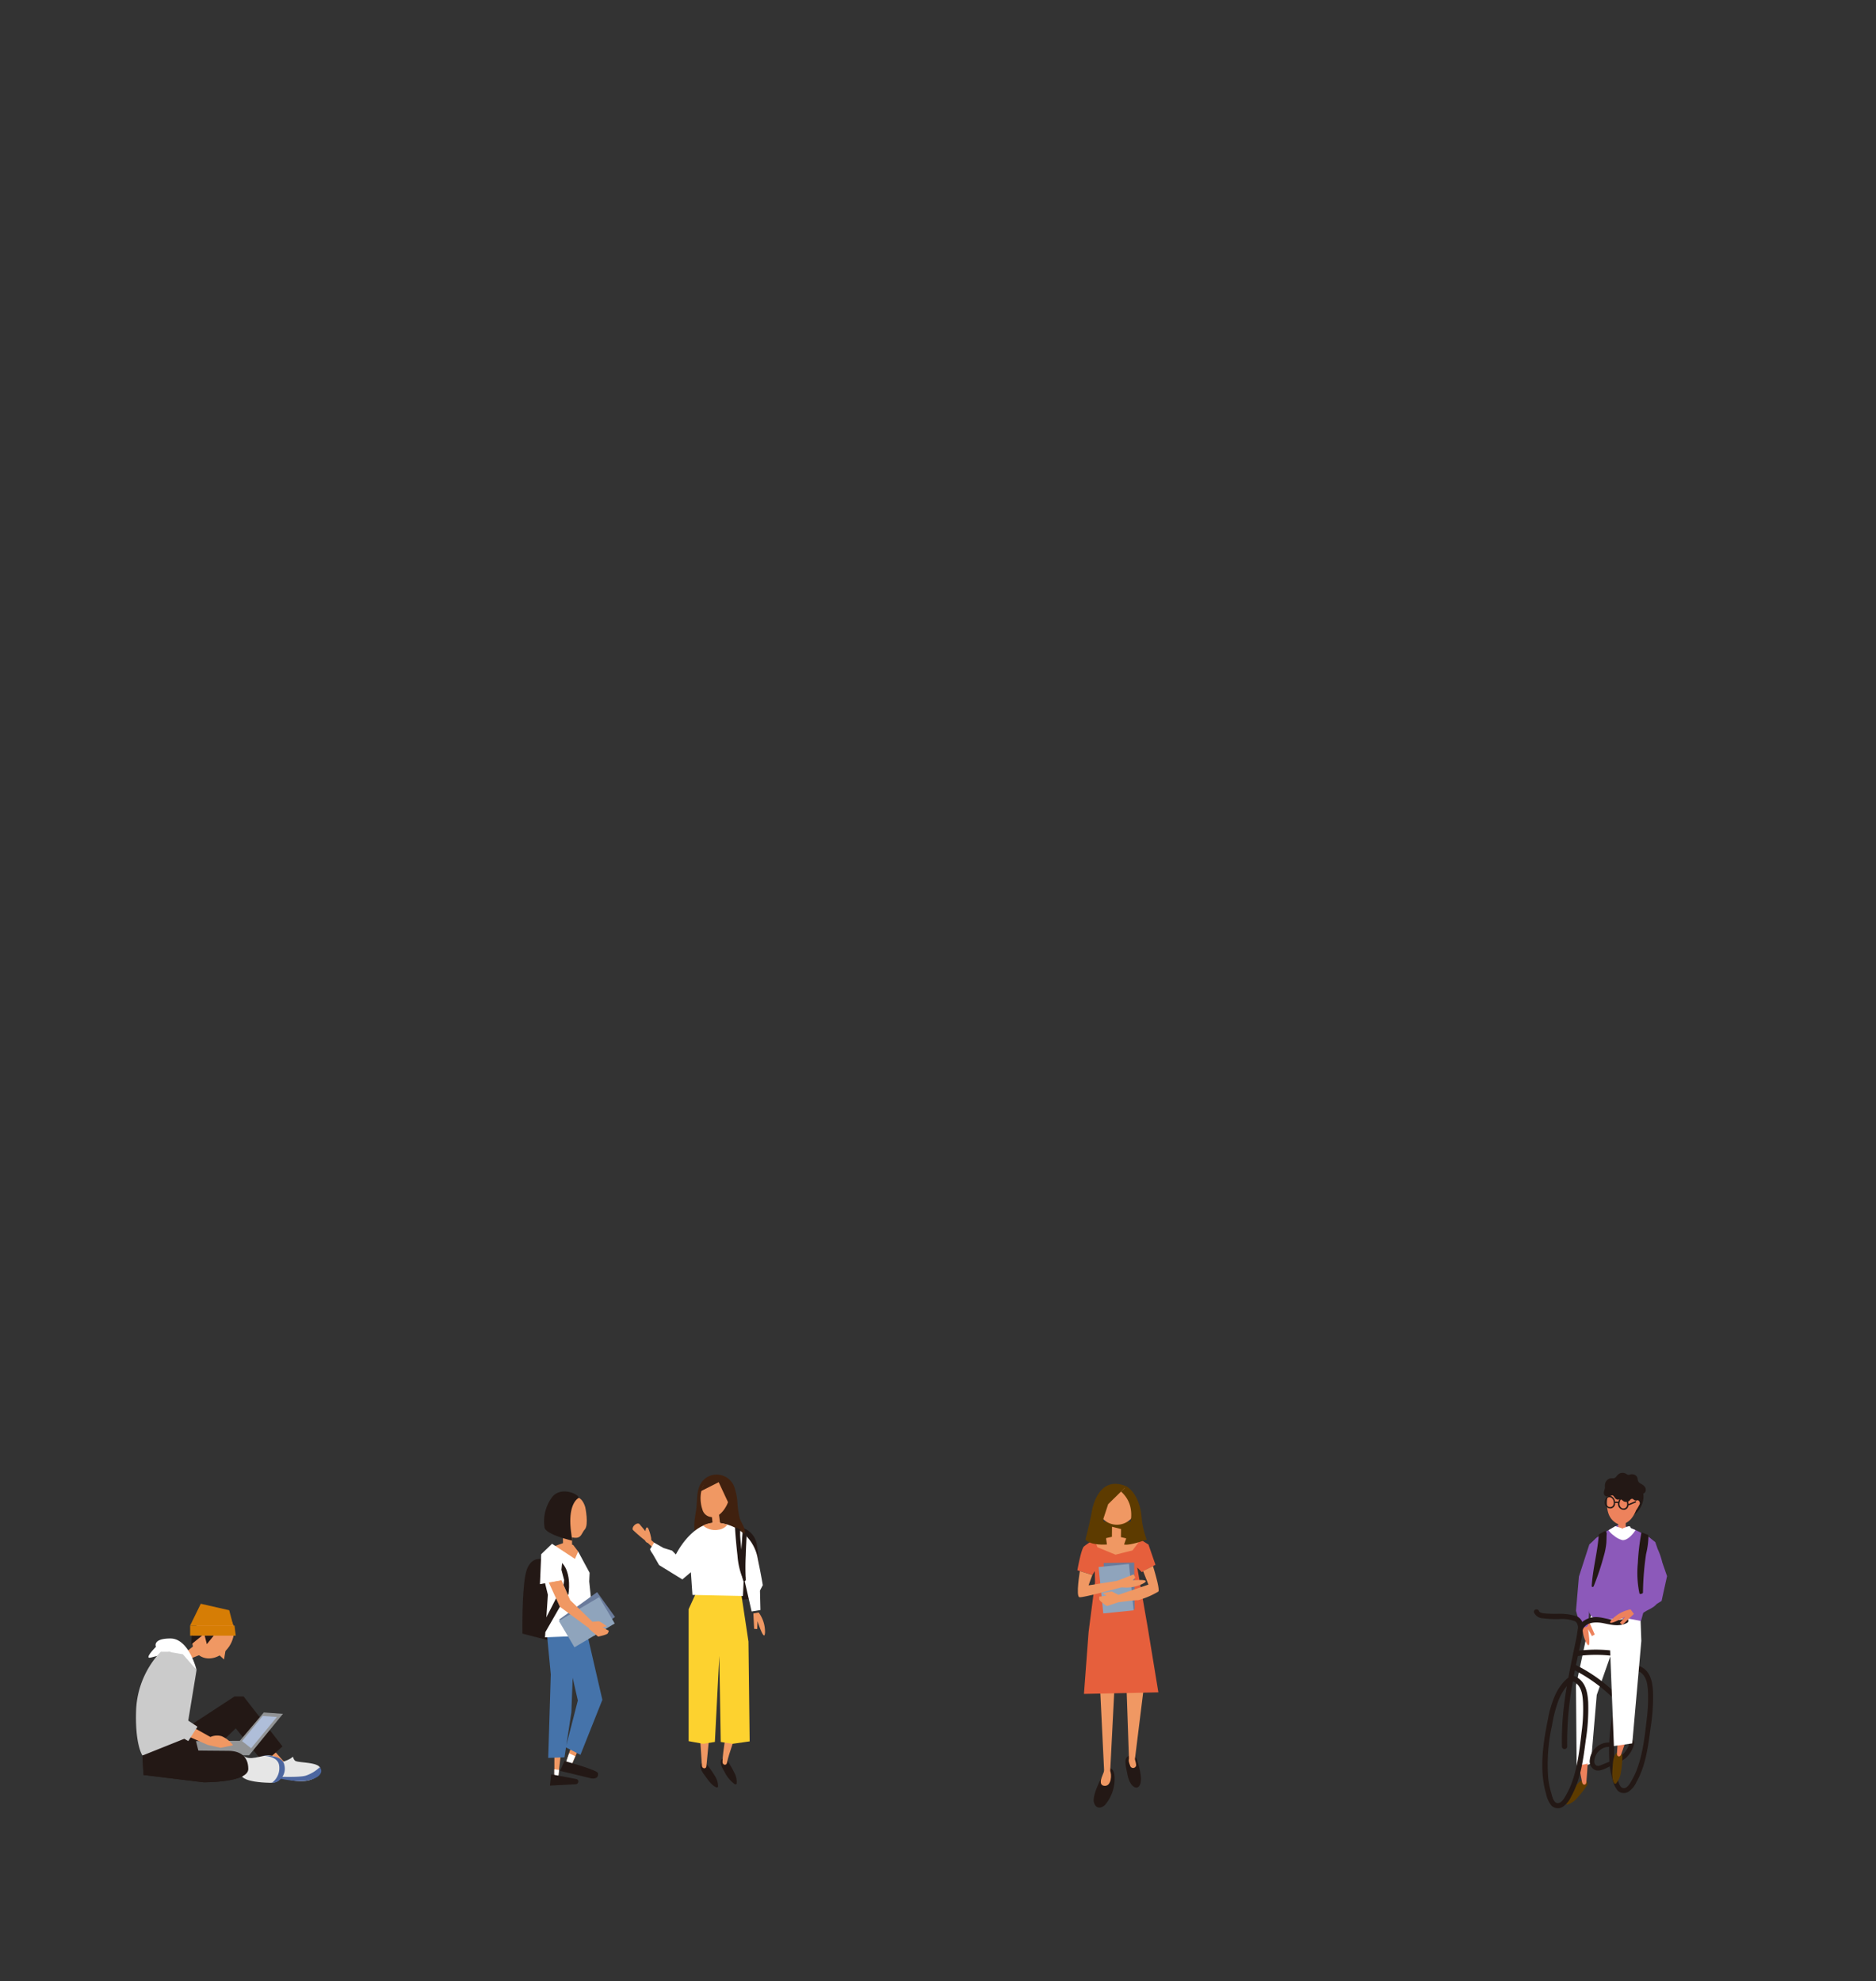 <svg xmlns="http://www.w3.org/2000/svg" xmlns:xlink="http://www.w3.org/1999/xlink" width="375" height="396" viewBox="0 0 375 396">
  <rect x="0" y="0" width="375" height="396" fill="#333333" stroke="none"/>
  <defs>
    <clipPath id="clip-path">
      <rect id="長方形_1392" data-name="長方形 1392" width="375" height="396" transform="translate(0 -0.492)" fill="none"/>
    </clipPath>
  </defs>
  <g id="グループ_4533" data-name="グループ 4533" transform="translate(0 0.492)">
    <g id="back">
      <g id="グループ_4525" data-name="グループ 4525">
        <g id="グループ_4524" data-name="グループ 4524" clip-path="url(#clip-path)">
          <rect id="長方形_1391" data-name="長方形 1391" width="375" height="500.937" transform="translate(0 -58.594)" fill="none"/>
        </g>
      </g>
    </g>
    <g id="obj" transform="translate(27.181 293.927)">
      <g id="グループ_4526" data-name="グループ 4526" transform="translate(77.24 3.72)">
        <path id="パス_17108" data-name="パス 17108" d="M192.277,525.932l.993,1.305-.217,1.971-5.412-2.728,2.824-1" transform="translate(-182.117 -515.229)" fill="#f09863"/>
        <path id="パス_17109" data-name="パス 17109" d="M181.936,531.043s-2.4-.6-3.125,3.183-.588,11.715-.588,11.715l5.446,1.4L184,535.625Z" transform="translate(-178.213 -517.517)" fill="#231815"/>
        <path id="パス_17110" data-name="パス 17110" d="M191.151,586.311,189.795,598l-.676,0,.007-12.372Z" transform="translate(-182.728 -540.132)" fill="#f09863"/>
        <path id="パス_17111" data-name="パス 17111" d="M198.513,582.683l-4.522,10.19-1.033-.629,4.051-12.129Z" transform="translate(-184.318 -537.85)" fill="#f09863"/>
        <path id="パス_17112" data-name="パス 17112" d="M192.958,599.365l1.033.629.9-2.1-1.23-.579Z" transform="translate(-184.318 -544.972)" fill="#fff"/>
        <path id="パス_17113" data-name="パス 17113" d="M191.07,601.911l6.2,1.494s1.608.34,1.376-1.047c-.1-.607-6.69-2.425-6.69-2.425Z" transform="translate(-183.537 -546.056)" fill="#231815"/>
        <path id="パス_17114" data-name="パス 17114" d="M189.1,602.787l.01,2.316.676,0,.274-2.2Z" transform="translate(-182.721 -547.238)" fill="#fff"/>
        <path id="パス_17115" data-name="パス 17115" d="M187.856,604.468l4.86.925s.662.019.573.6-.8.482-.8.482l-4.867.263Z" transform="translate(-182.11 -547.934)" fill="#231815"/>
        <path id="パス_17116" data-name="パス 17116" d="M194.57,556.144l3.1,13.435-4.381,11-2.932-1.5,2.415-9.369-1.04-4.536-.256,6.9-1.379,9-3.25.117.514-16.7-.767-8.022" transform="translate(-181.683 -527.925)" fill="#4573aa"/>
        <path id="パス_17117" data-name="パス 17117" d="M187.1,525.835l4.587,3.022.644-1.473,2.285,4.25-.075,1.745,1.12,10.756-9.96.4.572-8.51-.9-3.678" transform="translate(-181.177 -515.375)" fill="#fff"/>
        <path id="パス_17118" data-name="パス 17118" d="M192.025,522l.037,2.443.856.777.947-.922-.029-2.76Z" transform="translate(-183.932 -513.597)" fill="#f09863"/>
        <rect id="長方形_1393" data-name="長方形 1393" width="6.116" height="9.35" transform="translate(10.93 30.557) rotate(-125.788)" fill="#6a7b9b"/>
        <rect id="長方形_1394" data-name="長方形 1394" width="6.116" height="9.35" transform="translate(10.41 31.153) rotate(-120.582)" fill="#8fa4bc"/>
        <path id="パス_17119" data-name="パス 17119" d="M201.467,552.381l1.478-.113a8.847,8.847,0,0,1,1.474.969c.022.155-.771.147-.771.147a4.963,4.963,0,0,0,1.078.69c.267.042.1.286-.027.592s-1.94.676-1.94.676l-1.837-1.57Z" transform="translate(-187.616 -526.32)" fill="#f09863"/>
        <path id="パス_17120" data-name="パス 17120" d="M195.19,511.821s.755,3.526-.1,4.467-.6,2.493-3.843,1.113c-2.713-1.155-2.583-2.934-2.112-4.841s1.181-2.938,2.579-2.9S194.457,509.423,195.19,511.821Z" transform="translate(-182.624 -508.677)" fill="#f09863"/>
        <path id="パス_17121" data-name="パス 17121" d="M197.264,516.12l.764,1.643-1.141.469Z" transform="translate(-185.945 -511.353)" fill="#f09863"/>
        <path id="パス_17122" data-name="パス 17122" d="M189.73,538.224l1.754,4.013,4.414,4.289-.576,1.375-5.9-4.346-2.246-4.921" transform="translate(-181.926 -520.505)" fill="#f09863"/>
        <path id="パス_17123" data-name="パス 17123" d="M189.124,533l-4.912.908.25-5.991,2.157-2.077Z" transform="translate(-180.697 -515.375)" fill="#fff"/>
        <path id="パス_17124" data-name="パス 17124" d="M187.823,544.444s-1.888,3.744-2.464,4.778a1.778,1.778,0,0,0,.327,1.982l2.907-5.074Z" transform="translate(-181.092 -523.08)" fill="#231815"/>
        <path id="パス_17125" data-name="パス 17125" d="M192.934,538.638s.731-4.13-1.263-6.251l-.139,1.351.546,2.054-.124.983.889,2.034Z" transform="translate(-183.728 -518.088)" fill="#231815"/>
        <path id="パス_17126" data-name="パス 17126" d="M192.6,509.252s-2.4.921-1.568,6.992l.2,1.571s-5.312-1.2-5.529-2.648a8.1,8.1,0,0,1,1.559-6.1C188.919,507.038,192.235,508.313,192.6,509.252Z" transform="translate(-181.278 -507.984)" fill="#231815"/>
      </g>
      <g id="グループ_4527" data-name="グループ 4527" transform="translate(99.27 0.341)">
        <path id="パス_17127" data-name="パス 17127" d="M251.256,520.89l.055.008a2.206,2.206,0,0,0-.008,1.225,10.538,10.538,0,0,0,.234,1.162.422.422,0,0,0-.05.292c.269,1.378.584,2.759.718,4.157a.353.353,0,0,0-.318.395q.088.7.175,1.392c0,.172,0,.344-.011.516a.4.4,0,0,0-.412.294,8.248,8.248,0,0,0-.313,1.653,9.557,9.557,0,0,0-.2,1.864c.073.807,1.335.781,1.925.711a3.391,3.391,0,0,0,2.215-1.134c.647-.8.467-1.945.444-2.9a38.3,38.3,0,0,0-.613-7.236,4.208,4.208,0,0,0-3.841-3.236C250.722,520.007,250.728,520.839,251.256,520.89Zm1.99,7.685c.037.209.067.42.086.633a6.649,6.649,0,0,1-.139,2.154.405.405,0,0,0-.074-.093l-.04-.32v-.006a.4.4,0,0,0-.022-.165l-.159-1.261v-.023a.4.4,0,0,0,.208-.344c0-.2,0-.4-.009-.595A.55.55,0,0,0,253.246,528.575Zm-1.164-6.97a3.987,3.987,0,0,0,.449.272c.049.038.1.079.141.119a.375.375,0,0,0-.115.405l.015.051c-.1-.2-.205-.4-.315-.591a.39.39,0,0,0-.166-.162C252.089,521.668,252.086,521.637,252.082,521.605Zm2.3,11.523a1.054,1.054,0,0,0-.005-.113c-.053-.536-.325-.686-.654-.635a7.486,7.486,0,0,0,.122-4.9c-.026-.09-.055-.178-.083-.267.014.011.027.022.041.032a.42.42,0,0,0,.629-.361c-.044-.466-.114-.925-.2-1.38a.4.4,0,0,0,.366.107c.052.608.086,1.216.128,1.809.107,1.476.188,2.965.169,4.446A1.675,1.675,0,0,1,254.382,533.128Z" transform="translate(-230.322 -509.603)" fill="#231815"/>
        <path id="パス_17128" data-name="パス 17128" d="M239.821,603.083c.6.8,1.334,1.971,2.294,2.351.125.05.333,0,.356-.149a3.825,3.825,0,0,0-.6-2.058,20.054,20.054,0,0,0-1.733-2.464.741.741,0,0,0-1.09-.039C238.64,601.455,239.421,602.549,239.821,603.083Z" transform="translate(-225.385 -542.914)" fill="#231815"/>
        <path id="パス_17129" data-name="パス 17129" d="M237.142,564.283c.172,5.734,1.031,16.252,1.356,21.847.035.6.84.729.9.081.442-4.383,1.589-16.674,1.5-21.878C239.936,564.307,238.109,564.313,237.142,564.283Z" transform="translate(-224.642 -527.916)" fill="#f09863"/>
        <path id="パス_17130" data-name="パス 17130" d="M246.606,601.7a6.647,6.647,0,0,0,2.085,2.538c.121.06.332.026.367-.119a3.815,3.815,0,0,0-.418-2.1,19.916,19.916,0,0,0-1.516-2.6.74.74,0,0,0-1.083-.132C245.569,599.974,246.254,601.13,246.606,601.7Z" transform="translate(-228.261 -542.333)" fill="#231815"/>
        <path id="パス_17131" data-name="パス 17131" d="M246.993,562.939c-.17,3.061.479,8.293.409,12.618-.062,3.768-.847,6.657-.917,9.265-.016.6.774.8.894.159.387-2.063,1.826-5.107,2.491-9.121.731-4.412.68-9.831.866-12.55C249.775,563.2,247.954,563.052,246.993,562.939Z" transform="translate(-228.511 -527.359)" fill="#f09863"/>
        <path id="パス_17132" data-name="パス 17132" d="M245.4,542.366l1.491,9.863.235,19.95-3.4.486-2.379-.368-.286-17.194-.884,17.186-2.346.376-2.9-.528V545.751l1.472-3.219Z" transform="translate(-223.728 -518.841)" fill="#fdd22f"/>
        <path id="パス_17133" data-name="パス 17133" d="M217.162,519.005l1.213,1.451s.106-1.241.575-.53a7.39,7.39,0,0,1,.488,1.542,2.131,2.131,0,0,1,.094.772l.005,0c.43.376.991.88,1.4,1.28a.246.246,0,0,1,.059.291.292.292,0,0,1,.113.226v.02a.281.281,0,0,1-.352.268,1.9,1.9,0,0,1-.582-.425c-.207-.17.1.182-.105.012-.144-.118-.935-.833-1.175-1.065l-.056-.046a.712.712,0,0,1-.422-.3c-.047-.061-.1-.143-.154-.228a30.157,30.157,0,0,1-2.407-2.086C215.584,519.618,216.593,518.63,217.162,519.005Z" transform="translate(-215.809 -509.134)" fill="#f09863"/>
        <path id="パス_17134" data-name="パス 17134" d="M257.007,549.478l1.07-.194a6.575,6.575,0,0,1,1.264,3.947c-.081,2.256-1.5-2.217-1.5-2.217l-.058,1.575-.619-.041Z" transform="translate(-232.868 -521.705)" fill="#f09863"/>
        <path id="パス_17135" data-name="パス 17135" d="M237.21,509.4c.264-1.689.04-3.533.805-5.112a3.66,3.66,0,0,1,3.854-2.026,3.747,3.747,0,0,1,2.964,2.371,12.01,12.01,0,0,1,.622,2.82,18.287,18.287,0,0,0,.481,3.5c.333,1.023,1.161,1.871,1.022,3.013a.706.706,0,0,1-.691.692,1.283,1.283,0,0,1-1.015-.521.692.692,0,0,1-1.182-.254q-.174-.489-.347-.977a.808.808,0,0,1-.877.13,1.04,1.04,0,0,1-.484-.53.71.71,0,0,1-.406-.578q-.1-.95-.2-1.9a.972.972,0,0,1-.646.4.833.833,0,0,1-.43-.034,9.261,9.261,0,0,1,.149,2.1.677.677,0,0,1-1.224.4.655.655,0,0,1-.734.619q-.068.614-.136,1.229c-.069.62-.947,1.027-1.295.35C236.5,513.26,236.908,511.331,237.21,509.4Z" transform="translate(-224.524 -502.216)" fill="#40210f"/>
        <path id="パス_17136" data-name="パス 17136" d="M243.014,517.725c-.047-.448-.076-1-.138-1.449-.057-.408-.075-.806.343-.921.24-.066.445-.052.565.13a.315.315,0,0,1,.5.246c.05.346.093.693.132,1.04.016.142.058.408.087.659A.948.948,0,0,1,243.014,517.725Z" transform="translate(-227.004 -507.642)" fill="#f09863"/>
        <path id="パス_17137" data-name="パス 17137" d="M241.13,503.919c2.29-.526,3.953,1.69,3.514,3.928-.306,1.56-1.959,3.854-3.488,3.541a2.025,2.025,0,0,1-1.8-1.559C238.715,508.044,238.745,504.466,241.13,503.919Z" transform="translate(-225.412 -502.889)" fill="#f09863"/>
        <path id="パス_17138" data-name="パス 17138" d="M234.883,518.693a8.644,8.644,0,0,1,8.349,6.781c.95,4.747,1.075,5.68,1.075,5.68l-.561,1.083.093,3.886-1.762.291-1.562-6.847-.176,3.75L230.25,533.1l-.315-4.539-1.7,1.443-4.648-2.858-1.265-2.211s-.681-.9-.505-1.066a11.038,11.038,0,0,0,.755-1.226l1.913,1.082,1.695.521.757.777S230,518.693,234.883,518.693Z" transform="translate(-218.283 -509.039)" fill="#fff"/>
        <path id="パス_17139" data-name="パス 17139" d="M251.8,520.862c-.016.336-.036.834-.015,1.168q.035.547.084,1.093c.072.82.162,1.638.254,2.456a45.939,45.939,0,0,0,.7,4.748c.063.289-.37.514-.507.214a15.08,15.08,0,0,1-1.069-4.609q-.316-2.763-.5-5.54C250.737,520.178,251.816,520.58,251.8,520.862Z" transform="translate(-230.278 -509.717)" fill="#231815"/>
        <path id="パス_17140" data-name="パス 17140" d="M253.914,522.824c-.029.364-.049.935-.07,1.3-.047.822-.076,1.645-.1,2.467a46,46,0,0,0,.009,4.8c.021.3-.441.456-.533.138a15.071,15.071,0,0,1-.393-4.714c.058-1.853.141-3.016.284-4.865C253.125,521.735,253.941,522.491,253.914,522.824Z" transform="translate(-231.127 -510.372)" fill="#231815"/>
        <path id="パス_17141" data-name="パス 17141" d="M240.989,518.777a3.742,3.742,0,0,0-1.1.424,3.633,3.633,0,0,0,3.1.82,2.669,2.669,0,0,0,1.748-1.005,9.324,9.324,0,0,0-.984-.249,5.217,5.217,0,0,0-2.766.01Z" transform="translate(-225.781 -508.994)" fill="#f09863"/>
        <path id="パス_17142" data-name="パス 17142" d="M239,505.931l3.626-1.827,1.86,3.991h.687a32.337,32.337,0,0,0-.459-3.555c-.146-.1-1.988-1.413-2.055-1.461s-2.338.451-2.485.445A17.8,17.8,0,0,0,239,505.931Z" transform="translate(-225.412 -502.573)" fill="#40210f"/>
      </g>
      <g id="グループ_4528" data-name="グループ 4528" transform="translate(188.176 2.2)">
        <rect id="長方形_1395" data-name="長方形 1395" width="6.982" height="3.934" transform="translate(4.572 7.575)" fill="#5d3b00"/>
        <path id="パス_17143" data-name="パス 17143" d="M373.033,524.28l3.681-.814h1.566l3.83.917.137.617-1.6,1.694-3.185.981-4.222-1.87Z" transform="translate(-369.817 -512.874)" fill="#f09863"/>
        <path id="パス_17144" data-name="パス 17144" d="M382.14,510.574a3.913,3.913,0,1,1-3.717-4.589A4.2,4.2,0,0,1,382.14,510.574Z" transform="translate(-370.379 -505.635)" fill="#f09863"/>
        <path id="パス_17145" data-name="パス 17145" d="M381.149,520.486l-.037,2.435-.853.775-.944-.919.029-2.751Z" transform="translate(-372.418 -511.45)" fill="#f09863"/>
        <path id="パス_17146" data-name="パス 17146" d="M386.187,598.7s1.176,3.146.785,4.81-2.05,1.016-2.589-1.514-.734-3.513.358-3.973C385.648,597.638,386.187,598.7,386.187,598.7Z" transform="translate(-374.337 -543.71)" fill="#231815"/>
        <path id="パス_17147" data-name="パス 17147" d="M376.38,603.412s.309,2.111-.851,2.07-.752-1.4-.752-1.4-2.069,3.8-1.6,5.229c.369,1.134,1.272,1.25,2.165.485a8.033,8.033,0,0,0,1.949-5.273c.01-2.21-.994-2.1-.994-2.1Z" transform="translate(-369.847 -545.566)" fill="#231815"/>
        <path id="パス_17148" data-name="パス 17148" d="M378.145,573.887l-.89,17.428-1.17-.174L375.2,573Z" transform="translate(-370.716 -533.386)" fill="#f09863"/>
        <path id="パス_17149" data-name="パス 17149" d="M387.621,574.471,385.9,588.362a.671.671,0,0,1-.628.413c-.511.036-.5-.6-.5-.6l-.563-16.278Z" transform="translate(-374.443 -532.929)" fill="#f09863"/>
        <path id="パス_17150" data-name="パス 17150" d="M375.78,604.121s-.814,1.739.486,1.854c1.463.129,1.475-2.474,1.129-2.914s-.957-.084-.957-.084l-.04-.464Z" transform="translate(-370.85 -545.605)" fill="#f09863"/>
        <path id="パス_17151" data-name="パス 17151" d="M386.279,599.058a3.739,3.739,0,0,1,.286,1.216.618.618,0,0,1-1.216.023c-.31-.81-.306-.96-.143-1.431S386.289,598.688,386.279,599.058Z" transform="translate(-374.811 -543.994)" fill="#f09863"/>
        <path id="パス_17152" data-name="パス 17152" d="M381.6,541.915,379.52,530l.9.905,2.736-1.463-1.4-4.047-1.565-.98-1.622,2.156-3.4.849-3.611-1.49-.585-1.53a13.562,13.562,0,0,0-2.117,1.383c-.573.552-1.31,4.76-1.31,4.76l3,.945.478-.777.055,2.239-1.288,9.917-.929,12.387,14.875-.312" transform="translate(-367.544 -513.262)" fill="#e65f3c"/>
        <rect id="長方形_1396" data-name="長方形 1396" width="6.096" height="9.32" transform="matrix(1, -0.01, 0.01, 1, 5.265, 15.814)" fill="#6a7b9b"/>
        <rect id="長方形_1397" data-name="長方形 1397" width="6.096" height="9.32" transform="translate(4.249 16.63) rotate(-5.753)" fill="#8fa4bc"/>
        <path id="パス_17153" data-name="パス 17153" d="M368.114,535.158s-.86,5.091-.086,5.222,8.633-2.047,8.633-2.047l-1.014-1.239-5.8.916.756-2.067Z" transform="translate(-367.611 -517.716)" fill="#f09863"/>
        <path id="パス_17154" data-name="パス 17154" d="M381.174,537.557l.3,1.2a7.541,7.541,0,0,0,4.695-.565c2.3-1.151-1.9-.718-1.9-.718l.5-.583-.334-.619Z" transform="translate(-373.188 -518.175)" fill="#f09863"/>
        <path id="パス_17155" data-name="パス 17155" d="M385.749,533.457s1.465,4.678,1.066,5.092a16.27,16.27,0,0,1-4.1,1.737c-.237-.1-3.892.4-3.892.4l-2.287.757S375,540.418,375,540.09s-.064-.618.2-.557a4.929,4.929,0,0,0,1.255-.23s-.734-.292-.656-.427a8.847,8.847,0,0,1,1.726-.339l1.321.661,5.991-2.046-1.069-2.7Z" transform="translate(-370.63 -517.011)" fill="#f09863"/>
        <path id="パス_17156" data-name="パス 17156" d="M378.483,505.886l-3.641,3.567-.971,2.958.724,5.1s-3.231.289-4.3-.985c.681-2.546,1.184-5.084,1.184-5.084S372.39,503.335,378.483,505.886Z" transform="translate(-368.684 -505.39)" fill="#5d3b00"/>
        <path id="パス_17157" data-name="パス 17157" d="M383.513,506.237s2.745,1.387,3.074,6.526a16.368,16.368,0,0,0,.986,4.118s-3.257,1.234-4.512.985c.834-2.554,3.042-7.3-.616-10.583" transform="translate(-373.714 -505.741)" fill="#5d3b00"/>
      </g>
      <g id="グループ_4531" data-name="グループ 4531" transform="translate(0 26.17)">
        <path id="パス_17158" data-name="パス 17158" d="M92.7,597.037l1.794,2.009-1.557,1.036-2.178-1.953Z" transform="translate(-64.76 -567.308)" fill="#f09863"/>
        <path id="パス_17159" data-name="パス 17159" d="M93.3,599.741a7.479,7.479,0,0,0,2.428-.9c.779-.588.239-.134.834.451s5.948.093,4.985,2.232-4.413,2.61-8.9.643S93.3,599.741,93.3,599.741Z" transform="translate(-64.781 -567.94)" fill="#e6e6e6"/>
        <path id="パス_17160" data-name="パス 17160" d="M102.592,602.06c.738.834.177,2.058-2.166,2.607s-6.184-.4-6.956-.628,4.743.207,6.361-.3A7.491,7.491,0,0,0,102.592,602.06Z" transform="translate(-65.853 -569.388)" fill="#4c66a0"/>
        <path id="パス_17161" data-name="パス 17161" d="M58.134,588.717s5.528.079,7.627.079,3.994.885,3.994,3.625-8.937,2.664-8.937,2.664l-12.005-1.467-.211-3.885,4.751-2.882L67,577.925h1.817l7.781,9.99-3.741,3.337-5.608-6.96L60.458,590.9" transform="translate(-47.306 -559.394)" fill="#231815"/>
        <g id="グループ_4529" data-name="グループ 4529" transform="translate(21.203 30.313)">
          <path id="パス_17162" data-name="パス 17162" d="M82.762,598.033c1.291,1.23,3.638-.059,5.185,0s3.1,1.086,2.687,2.592c0,0,.544,2.944-2.436,2.885-5.136-.1-5.621-1.265-5.621-1.265C84.952,600.495,82.762,598.033,82.762,598.033Z" transform="translate(-82.576 -598.033)" fill="#e6e6e6"/>
          <path id="パス_17163" data-name="パス 17163" d="M89.276,598.135c1.814-.145,4.292.149,4.555,1.974a2.94,2.94,0,0,1-1.263,3.084,1.855,1.855,0,0,1-1.235.332,3.623,3.623,0,0,0,1.39-3.666C92.265,598.02,89.276,598.135,89.276,598.135Z" transform="translate(-85.35 -598.062)" fill="#4c66a0"/>
        </g>
        <path id="パス_17164" data-name="パス 17164" d="M66.49,551.828c-1.468,2.221-1.209,4.978.577,6.158s4.423.336,5.891-1.884,1.209-4.978-.577-6.158S67.958,549.608,66.49,551.828Z" transform="translate(-54.318 -547.588)" fill="#f09863"/>
        <path id="パス_17165" data-name="パス 17165" d="M75.162,563.323l.455-2.821-2.257,1.158Z" transform="translate(-57.557 -552.181)" fill="#f09863"/>
        <path id="パス_17166" data-name="パス 17166" d="M66.017,559.557l-2.039,1.651.677,1.509,2.754-1.1Z" transform="translate(-53.672 -551.789)" fill="#f09863"/>
        <path id="パス_17167" data-name="パス 17167" d="M60.26,564.453s-1.5-6.3-5.211-6.3-2.9,1.659-2.9,1.659-1.651,1.629-1.495,2.1,2.952-1.195,5.476-.217A11.937,11.937,0,0,1,60.26,564.453Z" transform="translate(-48.151 -551.209)" fill="#fff"/>
        <g id="グループ_4530" data-name="グループ 4530" transform="translate(11.994 21.732)">
          <path id="パス_17168" data-name="パス 17168" d="M80.419,583.389l3.822.278-6.755,8.277-9.91.053-.716-2.882,8.764-.062Z" transform="translate(-66.859 -583.389)" fill="#929496"/>
          <path id="パス_17169" data-name="パス 17169" d="M86.71,584.59l2.827.2-5.146,6.252-1.814-1.432Z" transform="translate(-73.367 -583.886)" fill="#afbed9"/>
        </g>
        <path id="パス_17170" data-name="パス 17170" d="M56.269,579.988l-8.583,3.438s-1.539-2.14-1.263-9.23a18.013,18.013,0,0,1,4.911-11.507H53.3Z" transform="translate(-46.389 -553.086)" fill="#cbcbcb"/>
        <path id="パス_17171" data-name="パス 17171" d="M59.411,585.342l6.742,3.753a3.286,3.286,0,0,1,2.258-.15,5.646,5.646,0,0,1,2.257,1.806l-2.474.512-2.58-.584-7.43-3.257A6.869,6.869,0,0,0,59.411,585.342Z" transform="translate(-51.273 -562.465)" fill="#f09863"/>
        <path id="パス_17172" data-name="パス 17172" d="M62.46,566.33,60.8,576.445l1.84,1.223-1.84,2.875-4.842-2.875.441-9.616.433-5.362,2.888.492Z" transform="translate(-50.351 -553.086)" fill="#cbcbcb"/>
        <path id="パス_17173" data-name="パス 17173" d="M58.134,596.344s5.528.079,7.627.079,3.994.885,3.994,3.625-8.937,2.664-8.937,2.664l-12.005-1.467-.211-3.885" transform="translate(-47.306 -567.021)" fill="#231815"/>
        <path id="パス_17174" data-name="パス 17174" d="M73.985,555.752H64.87v-2.027h8.865Z" transform="translate(-54.042 -549.374)" fill="#d67d05"/>
        <path id="パス_17175" data-name="パス 17175" d="M73.488,550.65l-.813-3.057-5.68-1.294L64.87,550.65" transform="translate(-54.042 -546.299)" fill="#d67d05"/>
        <path id="パス_17176" data-name="パス 17176" d="M71.636,557.184l-1.373,1.7-.429-1.7" transform="translate(-56.097 -550.806)" fill="#231815"/>
        <path id="パス_17177" data-name="パス 17177" d="M67.4,557.184l-2.16,1.754.109-1.754Z" transform="translate(-54.196 -550.806)" fill="#231815"/>
      </g>
      <g id="グループ_4532" data-name="グループ 4532" transform="translate(279.431)">
        <path id="パス_17178" data-name="パス 17178" d="M545.693,554.253,541.8,565.332l-1.169,13.707-2.842,1.217-.14-16.771,3.259-15.258,5.809.463Z" transform="translate(-529.234 -520.927)" fill="#fff"/>
        <path id="パス_17179" data-name="パス 17179" d="M535.934,607.95c-.629.853-1.6,1.965-1.69,3.06-.012.142.1.338.261.316a4.064,4.064,0,0,0,1.914-1.24,21.228,21.228,0,0,0,1.977-2.522.788.788,0,0,0-.3-1.123C537.229,606.247,536.355,607.379,535.934,607.95Z" transform="translate(-527.823 -545.022)" fill="#5d3b00"/>
        <path id="パス_17180" data-name="パス 17180" d="M540.392,600.812q-.1,1.748-.248,3.493c-.014.151-.006.678-.385.725-.247.031-.409-.163-.495-.526q-.345-1.723-.639-3.454A4.8,4.8,0,0,0,540.392,600.812Z" transform="translate(-529.637 -542.701)" fill="#ed825c"/>
        <path id="パス_17181" data-name="パス 17181" d="M549.7,592.352c-1.061.211-2.114.489-3.167.751a3.824,3.824,0,0,0-4.17,3.391,1.918,1.918,0,0,0,1.052,2.1c1,.4,2.275-.451,3.178-.824a11.054,11.054,0,0,0,2.932-1.564,5.472,5.472,0,0,0,1.648-2.687C551.434,592.5,550.516,592.19,549.7,592.352Zm.514,1.126a4.936,4.936,0,0,1-3.127,3.091c-.728.325-1.471.618-2.208.92-.365.149-.8.389-1.18.215a.984.984,0,0,1-.437-1.027A3.061,3.061,0,0,1,545.653,594a21.926,21.926,0,0,0,2.733-.388l1.2-.286c.114-.027.485-.168.581-.121C550.338,593.286,550.253,593.314,550.213,593.478Z" transform="translate(-531.176 -539.181)" fill="#231815"/>
        <path id="パス_17182" data-name="パス 17182" d="M548.281,566.492c-.121-2-.514-4.007-2.492-4.949a1.652,1.652,0,0,0-.5-.093c.081-1.48.114-2.961.071-4.447a.52.52,0,0,0-1.039,0c.016.727.014,1.453,0,2.178a28,28,0,0,0-10.825-.81q.235-1.1.472-2.208a13.521,13.521,0,0,0,.326-2.061,2.083,2.083,0,0,1,.816-.917c-.554-.12-1.106-.247-1.667-.333-.125-.019-.251-.033-.377-.044a1.737,1.737,0,0,1,.236,1c-.035.081-.231,1.54-.292,1.838-.212,1.029-.428,2.056-.642,3.084a.464.464,0,0,0-.036.172c-.337,1.621-.668,3.241-.967,4.868a5.941,5.941,0,0,0-1.153,1.115,10.127,10.127,0,0,0-1.375,2.129,20.563,20.563,0,0,0-1.532,4.944c-.8,3.987-1.487,8.147-.97,12.216a18,18,0,0,0,.585,2.854,5.351,5.351,0,0,0,1.1,2.353,1.842,1.842,0,0,0,2.179.238,4.853,4.853,0,0,0,1.7-2.034c1.936-3.441,2.437-7.437,2.944-11.288a40.047,40.047,0,0,0,.488-7.624c-.126-2.084-.536-4.175-2.6-5.156a1.532,1.532,0,0,0-.274-.072c.021-.117.042-.234.064-.35.049-.261.1-.52.153-.781a31.786,31.786,0,0,1,8.162,6.078c-.1.415-.19.833-.274,1.25a36.569,36.569,0,0,0-.931,11.726,17.312,17.312,0,0,0,.562,2.74,5.141,5.141,0,0,0,1.056,2.259,1.769,1.769,0,0,0,2.092.229,4.659,4.659,0,0,0,1.636-1.953c1.859-3.3,2.339-7.139,2.826-10.836A38.434,38.434,0,0,0,548.281,566.492ZM532.7,564.7c1.318.914,1.517,2.515,1.6,4.1a33.495,33.495,0,0,1-.271,5.722c-.425,3.633-.821,7.407-2.2,10.823a15.771,15.771,0,0,1-.853,1.758c-.359.645-.988,1.908-1.894,1.72-.729-.152-.981-1.474-1.158-2.072a16.849,16.849,0,0,1-.577-2.807,35.562,35.562,0,0,1,.749-10.606,27.344,27.344,0,0,1,1.277-4.972,11.2,11.2,0,0,1,1.342-2.469c.107-.149.224-.305.351-.459-.225,1.333-.424,2.671-.582,4.017a56.574,56.574,0,0,0-.4,8.06.523.523,0,0,0,1.046,0,65.21,65.21,0,0,1,1.132-12.951A.752.752,0,0,1,532.7,564.7Zm.236-3.427c-.013-.006-.026-.01-.039-.015q.184-.908.376-1.814a27.084,27.084,0,0,1,11.021.8q-.034.869-.09,1.738a7.037,7.037,0,0,0-.838.868,9.716,9.716,0,0,0-1.32,2.044,15.3,15.3,0,0,0-.885,2.329A31.748,31.748,0,0,0,532.932,561.275Zm11.157,2.232c-.171,2.089-.411,4.174-.649,6.26q-.712-.877-1.479-1.7a17.537,17.537,0,0,1,.6-1.865,10.764,10.764,0,0,1,1.289-2.37C543.923,563.724,544,563.616,544.089,563.507Zm2.936,8.6c-.408,3.488-.788,7.11-2.109,10.39a15.064,15.064,0,0,1-.819,1.688c-.345.619-.949,1.832-1.818,1.651-.7-.146-.942-1.414-1.112-1.989a16.186,16.186,0,0,1-.553-2.694,34.121,34.121,0,0,1,.719-10.181c.1-.565.213-1.131.336-1.694q.841.942,1.6,1.957c-.169,1.511-.328,3.022-.451,4.536-.054.671.993.667,1.047,0,.123-1.526.286-3.05.459-4.574a.377.377,0,0,0,.018-.158c.322-2.824.675-5.648.874-8.48a.72.72,0,0,1,.525.119c1.266.877,1.456,2.414,1.539,3.936A32.188,32.188,0,0,1,547.025,572.107Z" transform="translate(-524.474 -522.824)" fill="#231815"/>
        <path id="パス_17183" data-name="パス 17183" d="M550.126,599.467c-.07,1.094-.291,2.6.24,3.608.069.131.281.236.4.129a4.2,4.2,0,0,0,.973-2.149,22.029,22.029,0,0,0,.311-3.3c.018-.534-.579-.924-.885-.812C550.3,597.261,550.174,598.735,550.126,599.467Z" transform="translate(-534.356 -541.09)" fill="#5d3b00"/>
        <path id="パス_17184" data-name="パス 17184" d="M553.666,591.537q-.539,1.666-1.131,3.313c-.052.143-.18.654-.558.6-.247-.033-.353-.263-.344-.635q.106-1.753.264-3.5A4.807,4.807,0,0,0,553.666,591.537Z" transform="translate(-535.023 -538.769)" fill="#ed825c"/>
        <path id="パス_17185" data-name="パス 17185" d="M555.3,547.793l.234,6.559-1.813,20.478-3.669.536-.757-19.122.348-8.451Z" transform="translate(-534.054 -520.747)" fill="#fff"/>
        <path id="パス_17186" data-name="パス 17186" d="M555.437,525.165a4.8,4.8,0,0,0-.5-2.171,5.042,5.042,0,0,0-1.885-1.589,17.765,17.765,0,0,0-4.812-1.968.7.7,0,0,0-.363,0,.625.625,0,0,0-.431.1,32.244,32.244,0,0,0-4.175,2.531,4.712,4.712,0,0,0-1.439,3.673q-.124,2.464-.247,4.927a25.585,25.585,0,0,0,.268,5.008,2.186,2.186,0,0,0,1.276,2.493,5.693,5.693,0,0,0,2.109.126c.779-.035,1.555-.107,2.333-.148a14.666,14.666,0,0,1,2.188.018c.3.029.6.094.9.135h0l1.609.32.446-1.631a6.824,6.824,0,0,0,.43-1.2,27.036,27.036,0,0,1,1.181-5.445A13.226,13.226,0,0,0,555.437,525.165Z" transform="translate(-530.853 -508.997)" fill="#8c59ba"/>
        <path id="パス_17187" data-name="パス 17187" d="M541.039,551.824l-1.077.323a6.794,6.794,0,0,0,.67,4.23c1.123,2.04.35-2.745.35-2.745l.787,1.424.551-.328Z" transform="translate(-530.153 -522.416)" fill="#ed825c"/>
        <path id="パス_17188" data-name="パス 17188" d="M559.54,549.855" transform="translate(-538.297 -521.601)" fill="#fff"/>
        <path id="パス_17189" data-name="パス 17189" d="M555.153,504.938a3.544,3.544,0,0,0-6.232.456c-.491,1.082,1.01,2.036,1.516.949a2.089,2.089,0,0,1,.414-.592.928.928,0,0,0,.416.884.906.906,0,0,0,.9,0,2.718,2.718,0,0,1,.853.154c-.065.005.025.23.018.383a3.034,3.034,0,0,1-.126.729c-.264.893-1.1,1.391-1.308,2.29-.154.666.426,1.4,1.089,1.167C555.1,510.5,556.715,507.426,555.153,504.938Z" transform="translate(-533.86 -502.321)" fill="#231815"/>
        <path id="長方形_1398" data-name="長方形 1398" d="M.753,0h0a.753.753,0,0,1,.753.753V2.821a0,0,0,0,1,0,0H0a0,0,0,0,1,0,0V.753A.753.753,0,0,1,.753,0Z" transform="translate(18.394 12.355) rotate(179.147)" fill="#ed825c"/>
        <path id="パス_17190" data-name="パス 17190" d="M548.36,507.04a2.372,2.372,0,0,1,1.208-1.969,2.806,2.806,0,0,1,2.8-.316c1.777.758,2.258,1.857,1.926,3.5a.66.66,0,0,1,.479.8,9.288,9.288,0,0,1-.735,1.279,6.321,6.321,0,0,1-1,1.708c-.648.735-1.914,1.489-2.957.855C548,511.633,548.1,509.19,548.36,507.04Z" transform="translate(-533.612 -502.829)" fill="#ed825c"/>
        <path id="パス_17191" data-name="パス 17191" d="M553.555,510.56c-.449.186-.9.371-1.345.56a.1.1,0,0,0-.022.016,1.476,1.476,0,0,0-.7-1.287.836.836,0,0,0-.813.05,1.385,1.385,0,0,0-.51.793,1.657,1.657,0,0,0-.661-.036,1.411,1.411,0,0,0-.688-1.087.84.84,0,0,0-.813.05,1.485,1.485,0,0,0-.556,1.07A1.162,1.162,0,0,0,548.669,512a.983.983,0,0,0,.847-1.075,1.454,1.454,0,0,1,.586.03h.014l0,.015a1.163,1.163,0,0,0,1.228,1.309.95.95,0,0,0,.84-.951.11.11,0,0,0,.131.038c.439-.179.876-.363,1.314-.545C553.785,510.754,553.715,510.493,553.555,510.56Zm-4.8,1.137c-.554.173-.943-.253-1.024-.767-.033-.21.094-.956.4-1.114a.753.753,0,0,1,.392-.04C549.331,509.9,549.576,511.44,548.752,511.7Zm2.673.28c-.554.173-.943-.253-1.024-.767-.033-.211.094-.956.4-1.114a.746.746,0,0,1,.392-.04C552,510.181,552.249,511.72,551.425,511.977Z" transform="translate(-533.287 -504.886)" fill="#231815"/>
        <path id="パス_17192" data-name="パス 17192" d="M555.215,504.285a2.694,2.694,0,0,0-.664-.478,1.036,1.036,0,0,1-.635-.891,1.014,1.014,0,0,0-.65-.91,1.505,1.505,0,0,0-1.123.054,3.968,3.968,0,0,1-.4-.131,1.349,1.349,0,0,0-1.765.071c-.231.2-.408.582-.711.676-.356.111-.7-.019-1.061.148a1.436,1.436,0,0,0-.69.664,1.86,1.86,0,0,0-.138,1.012c.007.38-.2.671-.209,1.032-.09.608.4,1.007,1.129.8.158-.045.425-.212.577-.192.128.016.272.21.346.3a1.751,1.751,0,0,0,.369.432.725.725,0,0,0,.485.116c.081-.008.161-.052.239-.06.3-.029.416.1.624.267a1.019,1.019,0,0,0,1.545-.244.574.574,0,0,1,.329-.125c.188.006.2.09.35.2a.72.72,0,0,0,.542.145,1.042,1.042,0,0,0,.805-.862c.085-.362.152-.38.471-.5a.914.914,0,0,0,.449-.326A1.016,1.016,0,0,0,555.215,504.285Z" transform="translate(-533.17 -501.635)" fill="#231815"/>
        <path id="パス_17193" data-name="パス 17193" d="M542.008,523.451l-1.688,1.526-2.081,6.431-.586,6.834.341,1.222,0-.016c.05.56.115,1.121.209,1.682a.525.525,0,0,0,.5.383c.369,0,.936.117,1.227-.19s.23-.857.248-1.229c.064-1.24.148-2.473.289-3.707.286-2.507.694-5,1.062-7.5a.627.627,0,0,0-.387-.635q.089-.491.178-.981a.526.526,0,0,0-.155-.492l.178-.71c.091-.234.179-.47.274-.7a.419.419,0,0,0-.007-.363Z" transform="translate(-529.234 -510.668)" fill="#8c59ba"/>
        <path id="パス_17194" data-name="パス 17194" d="M564.044,531.31l-.949-2.747c-.049-.206-.1-.411-.158-.613a13.611,13.611,0,0,0-.766-2.062l-.477-1.381-1.361-1.079-.029.274c-.011,0-.02-.008-.031-.01-.475-.106-.68.768-.2.876a1.043,1.043,0,0,1,.134.047l-.115,1.076a.435.435,0,0,0-.064.279l.014.184-.027.248a.424.424,0,0,0-.322.556c.068.2.133.4.2.612l-.861,8.01c-.374.429-.779.832-1.174,1.226-.054.053-.49.454-.407.735.176.6.563,1.557,1.223,1.37a6.535,6.535,0,0,0,1.18-.623c.436-.235.882-.453,1.305-.718a3.925,3.925,0,0,0,.839-.711l.956-.591Z" transform="translate(-537.426 -510.659)" fill="#8c59ba"/>
        <path id="パス_17195" data-name="パス 17195" d="M533.091,552.2c.7-1.523,2.714-1.5,4.133-1.205,1.569.323,3.188.724,4.683-.078.592-.318.069-1.208-.526-.9-1.849.959-3.936-.336-5.866-.252a4.176,4.176,0,0,0-2.563.979,2.032,2.032,0,0,0-1.428-1.241,11.542,11.542,0,0,0-3.594-.393c-.626,0-1.254,0-1.879-.044-.347-.026-1.566-.033-1.73-.485-.227-.623-1.229-.356-1,.276A1.98,1.98,0,0,0,525.1,550a20.547,20.547,0,0,0,3.182.155,7.312,7.312,0,0,1,3.272.47,1.326,1.326,0,0,1,.545,1.284C532.065,551.99,533.055,552.895,533.091,552.2Z" transform="translate(-523.285 -520.927)" fill="#231815"/>
        <path id="パス_17196" data-name="パス 17196" d="M554.047,549.135l-.659-.907a6.784,6.784,0,0,0-3.756,2.043c-1.547,1.739,2.7-.586,2.7-.586l-1.079,1.216.49.41Z" transform="translate(-534.054 -520.927)" fill="#ed825c"/>
        <path id="パス_17197" data-name="パス 17197" d="M545.845,521.571a.2.2,0,0,0-.189-.05,3.481,3.481,0,0,0-.585.312s-.636.3-.643.406c-.233,3.45-1.2,6.8-1.405,10.249-.013.237.307.24.383.052a50.934,50.934,0,0,0,2-5.953,13.949,13.949,0,0,0,.54-2.742c.03-.48.032-.962.044-1.443C546,522.111,546.081,521.781,545.845,521.571Z" transform="translate(-531.458 -509.865)" fill="#231815"/>
        <path id="パス_17198" data-name="パス 17198" d="M560.823,522.834c-.028-.5-.158-.352-.97-.72-.036-.016-.42-.207-.445-.075a44.858,44.858,0,0,0-.713,6.069,20.172,20.172,0,0,0,.318,6.032.2.2,0,0,0,.24.137.969.969,0,0,0,.326-.1.2.2,0,0,0,.143-.188,56.945,56.945,0,0,1,.622-7.69A16.726,16.726,0,0,0,560.823,522.834Z" transform="translate(-537.916 -510.064)" fill="#231815"/>
        <path id="パス_17199" data-name="パス 17199" d="M553.229,520.241a.154.154,0,0,0-.073-.129l-.153-.271h-.231l-1.154.407-.144.192-.037-.192-1.059-.315a.422.422,0,0,0-.295-.087.183.183,0,0,0-.1.062l-1.245.743a4.365,4.365,0,0,0,1.067,1.055,4.486,4.486,0,0,0,1.687.911c.969.118,2.11-1.112,2.651-2Q553.691,520.414,553.229,520.241Z" transform="translate(-533.824 -509.173)" fill="#fff"/>
      </g>
    </g>
  </g>
</svg>
